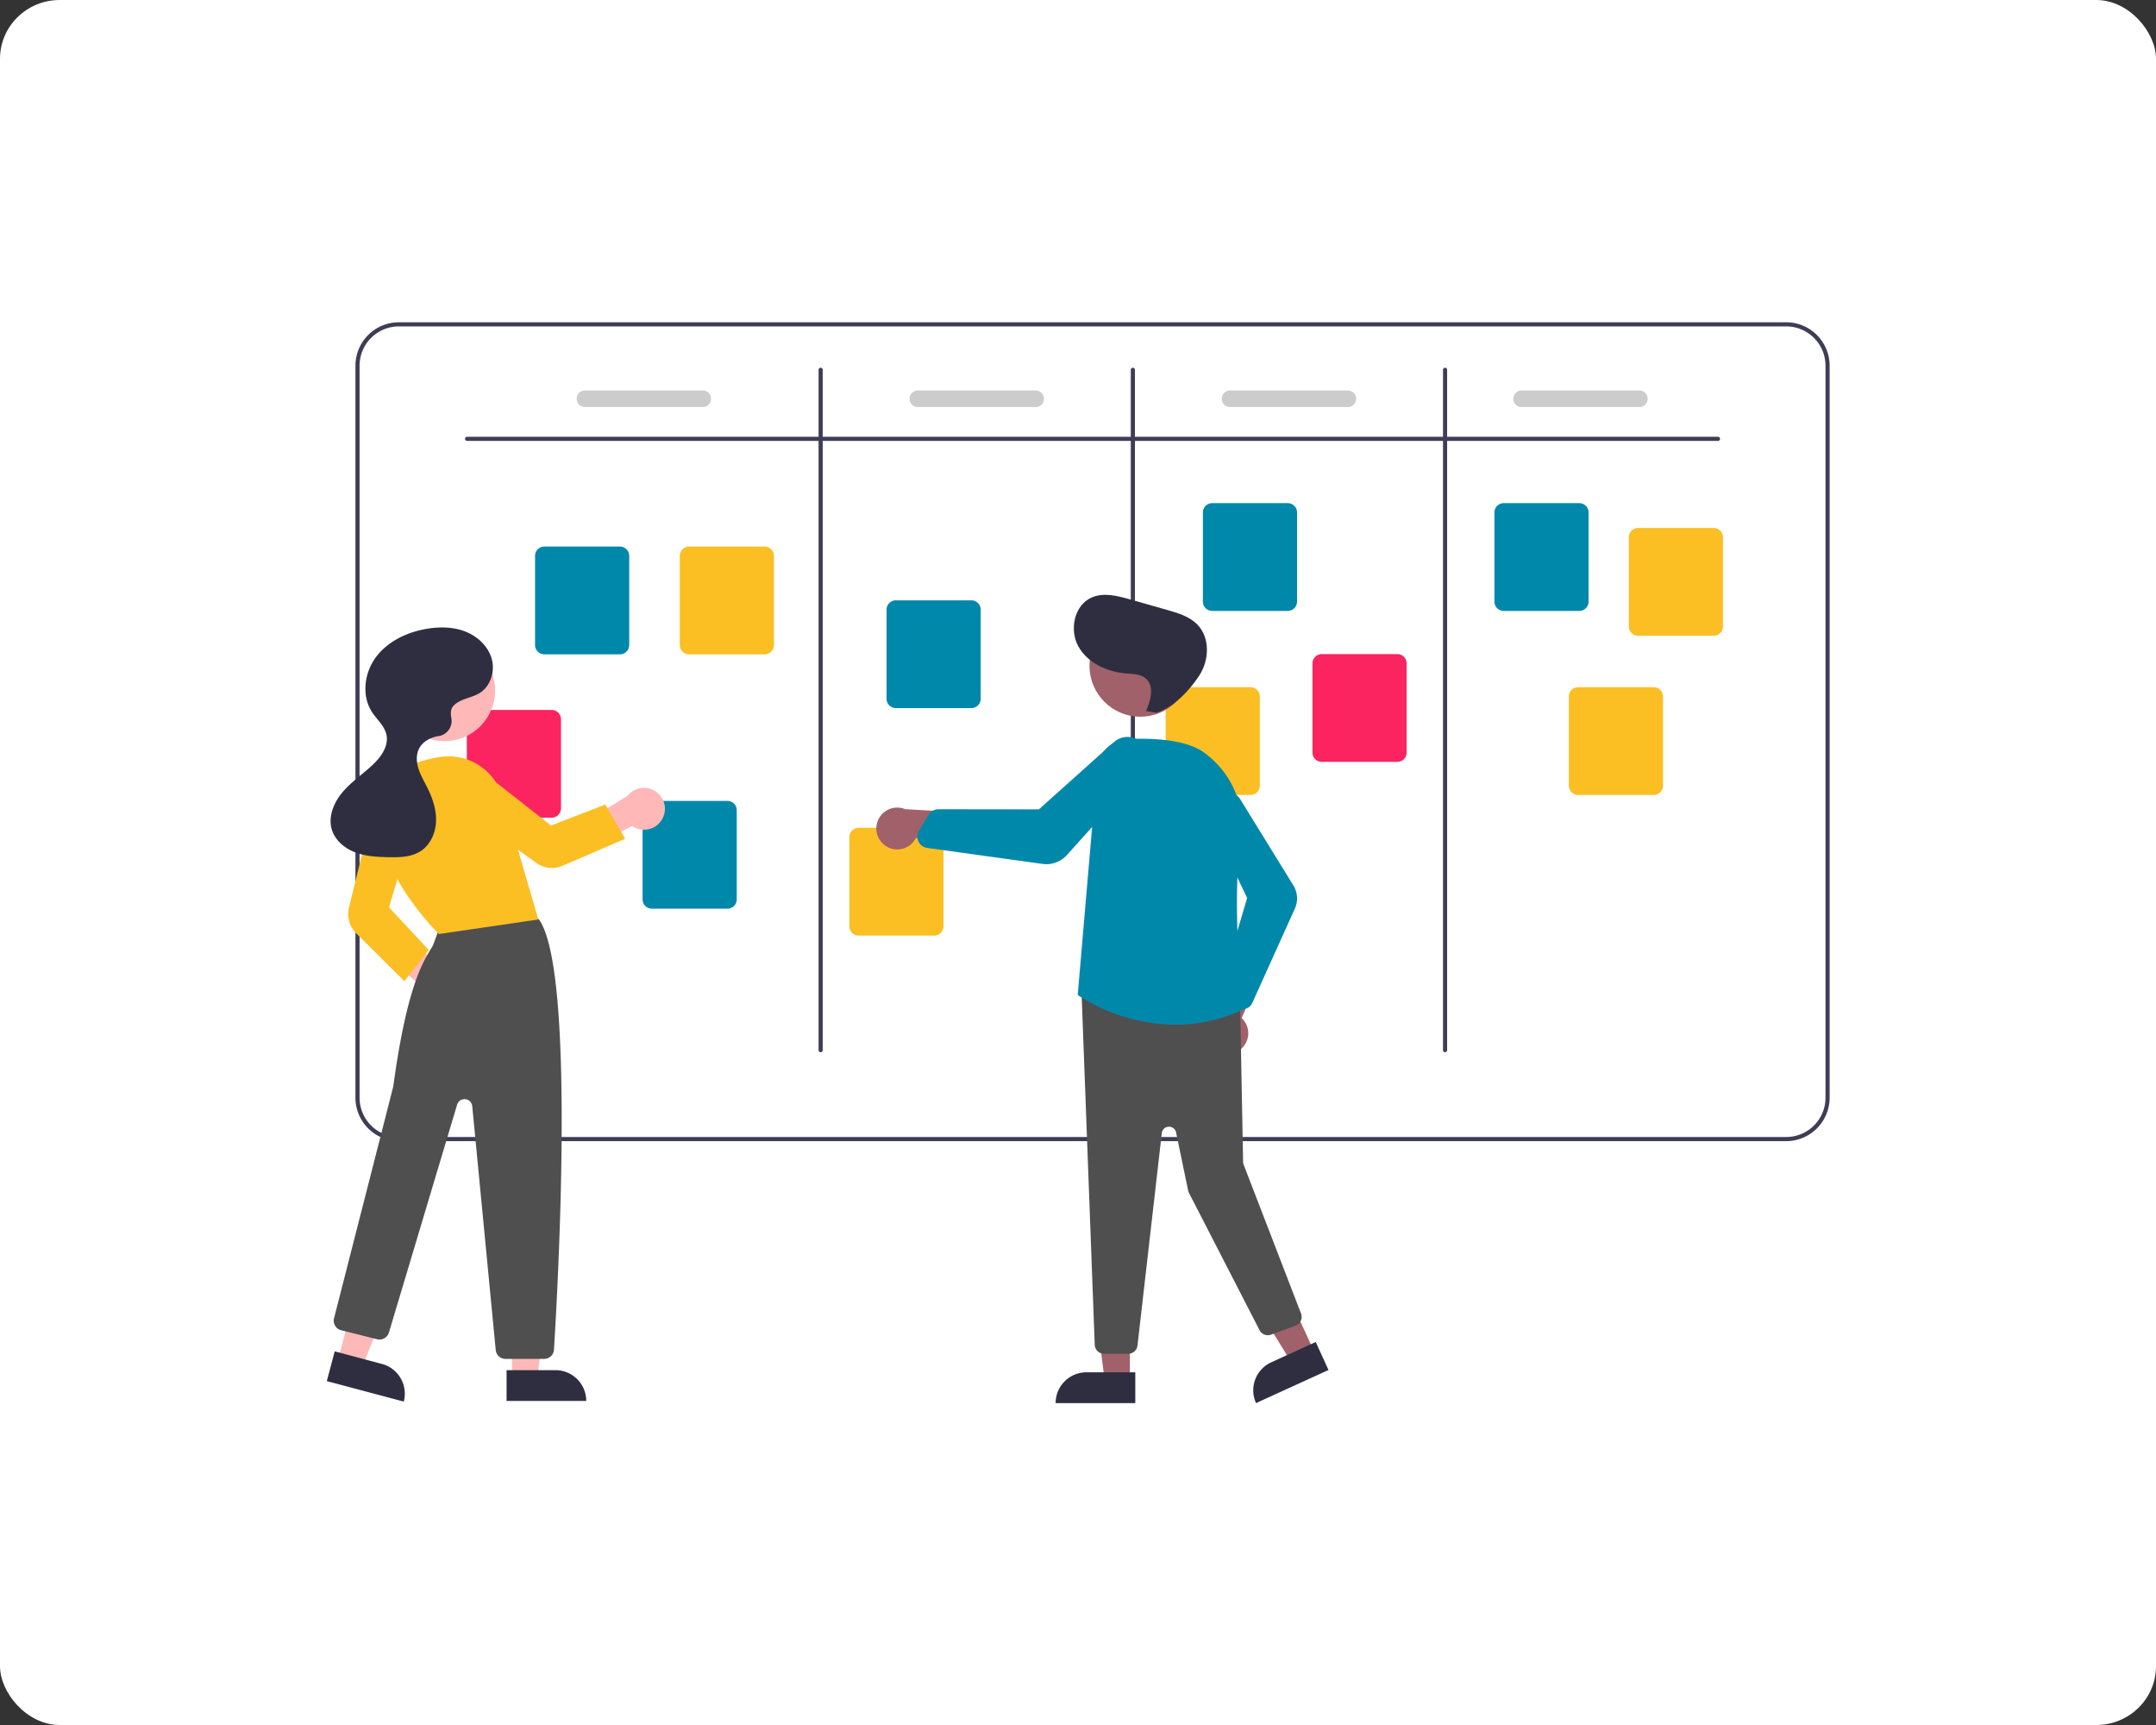 <?xml version="1.0" encoding="UTF-8" standalone="no"?>
<svg
   data-name="Layer 1"
   width="1000"
   height="800"
   viewBox="0 0 1000 800"
   version="1.1"
   id="svg46109"
   sodipodi:docname="hero.svg"
   inkscape:version="1.2.2 (b0a8486541, 2022-12-01)"
   xmlns:inkscape="http://www.inkscape.org/namespaces/inkscape"
   xmlns:sodipodi="http://sodipodi.sourceforge.net/DTD/sodipodi-0.dtd"
   xmlns="http://www.w3.org/2000/svg"
   xmlns:svg="http://www.w3.org/2000/svg">
  <rect x="0" y="0" width="1000" height="800" fill="#333333" stroke="none"/>
  <defs
     id="defs46113" />
  <sodipodi:namedview
     id="namedview46111"
     pagecolor="#ffffff"
     bordercolor="#000000"
     borderopacity="0.25"
     inkscape:showpageshadow="2"
     inkscape:pageopacity="0.0"
     inkscape:pagecheckerboard="0"
     inkscape:deskcolor="#d1d1d1"
     showgrid="false"
     inkscape:zoom="0.5902613"
     inkscape:cx="286.31387"
     inkscape:cy="398.12876"
     inkscape:window-width="1920"
     inkscape:window-height="1048"
     inkscape:window-x="1920"
     inkscape:window-y="32"
     inkscape:window-maximized="1"
     inkscape:current-layer="svg46109" />
  <g
     inkscape:groupmode="layer"
     id="layer13"
     inkscape:label="Layer 1"
     style="display:inline"
     sodipodi:insensitive="true">
    <rect
       style="opacity:1;fill:#ffffff;fill-opacity:1;stroke-width:1"
       id="rect15284"
       width="1000"
       height="800"
       x="0"
       y="0"
       ry="27.272"
       rx="27.701" />
  </g>
  <g
     id="g38943"
     transform="matrix(1.105,0,0,1.105,213.077,148.789)"
     style="display:none;stroke-width:0.905">
    <path
       d="m 450.816,259.653 h -48.01 c 0,1.38 -49.48,2.5 -49.48,2.5 a 12.86,12.86 0 0 0 -2.11,2 12.41,12.41 0 0 0 -2.9,8 v 2 a 12.505,12.505 0 0 0 12.5,12.5 h 90 a 12.511,12.511 0 0 0 12.5,-12.5 v -2 a 12.517,12.517 0 0 0 -12.5,-12.5 z"
       fill="#3f3d56"
       id="path32216"
       style="stroke-width:0.641" />
    <rect
       x="399.811"
       y="286.156"
       width="13"
       height="84"
       fill="#3f3d56"
       id="rect32218"
       style="stroke-width:0.641" />
    <path
       d="m 449.811,369.699 c 0,1.405 -19.699,0.543 -44,0.543 -24.301,0 -44,0.861 -44,-0.543 0,-1.405 19.699,-12.543 44,-12.543 24.301,0 44,11.139 44,12.543 z"
       fill="#3f3d56"
       id="path32220"
       style="stroke-width:0.641" />
    <polygon
       points="611.007,392.968 629.102,392.969 629.1,440.257 616.84,440.256 "
       fill="#ffb8b8"
       id="polygon32222"
       transform="translate(-288.298,-81.606)"
       style="stroke-width:0.641" />
    <path
       d="m 319.784,355.148 h 23.644 v 14.887 h -38.531 v 0 a 14.887,14.887 0 0 1 14.887,-14.887 z"
       fill="#2f2e41"
       id="path32224"
       style="stroke-width:0.641" />
    <polygon
       points="606.857,382.878 624.121,388.296 609.962,433.414 598.265,429.743 "
       fill="#ffb8b8"
       id="polygon32226"
       transform="translate(-288.298,-81.606)"
       style="stroke-width:0.641" />
    <path
       d="m 302.66,342.174 22.559,7.079 -4.457,14.204 -36.763,-11.537 v 0 a 14.887,14.887 0 0 1 18.661,-9.746 z"
       fill="#2f2e41"
       id="path32228"
       style="stroke-width:0.641" />
    <path
       d="m 417.982,251.456 a 37.871,37.871 0 0 0 -1.52,-7.02 l -2.29,-2.88 -5.96,-7.48 -0.26,0.01 c -0.44,0.02 -2.271,0.12 -5.1,0.34 h -0.03 c -1.75,0.14 -3.89,0.32 -6.32,0.55 -0.64,0.07 -1.31,0.13 -2,0.2 v 10.44 h 12.5 a 2.504,2.504 0 0 1 2.48,2.18 c 0.01,0.11 0.02,0.21 0.02,0.32 a 2.501,2.501 0 0 1 -2.5,2.5 h -72.6 a 28.406,28.406 0 0 0 -2.66,2 14.882,14.882 0 0 0 -5.25,7.86 c -4.24,18.64 -11.97,53.4 -14.25,63.61 a 4.538,4.538 0 0 0 1.35,4.28 4.436,4.436 0 0 0 1.47,0.91 l 9.02,3.38 a 4.793,4.793 0 0 0 1.15,0.27 c 0.05,0 0.09,0.01 0.14,0.01 a 2.614,2.614 0 0 0 0.28,0.01 4.532,4.532 0 0 0 4.21,-2.9 l 7.12,-18.68 10.97,-28.8 4.34,-11.39 c 5.03,1.18 47.23,10.52 61.36,-4.53 a 16.068,16.068 0 0 0 3.24,-5.11 20.802,20.802 0 0 0 1.09,-10.08 z"
       fill="#2f2e41"
       id="path32230"
       style="stroke-width:0.641" />
    <path
       d="m 430.222,254.176 c -0.22,-0.89 -0.47,-1.81 -0.76,-2.74 l -8.25,-10.36 -0.26,0.01 c -0.521,0.03 -2.99,0.16 -6.78,0.47 -4.3,0.36 -10.31,0.94 -17.06,1.85 -0.2,0.02 -0.41,0.05 -0.61,0.08 -0.66,0.09 -1.33,0.18 -2,0.28 v 1.85 h 12.5 a 2.504,2.504 0 0 1 2.48,2.18 c 0.01,0.11 0.02,0.21 0.02,0.32 a 2.501,2.501 0 0 1 -2.5,2.5 h -44.18 c -1.93,0.63 -3.79,1.29 -5.57,2 -9.34,3.7 -16.33,8.55 -17.76,14.86 -0.48,2.12 -1.01,4.45 -1.57,6.93 -2.08,9.22 -4.61,20.51 -6.9,30.77 v 0.01 c -0.47,2.12 -0.94,4.18 -1.39,6.18 -1.91,8.6 -3.53,15.89 -4.39,19.72 -0.02,0.11 -0.04,0.21 -0.06,0.32 v 0.02 a 4.667,4.667 0 0 0 0.28,2.29 l 0.01,0.01 v 0.01 a 4.43,4.43 0 0 0 1.3,1.79 4.593,4.593 0 0 0 1.29,0.75 l 9.02,3.38 a 4.58,4.58 0 0 0 1.57,0.29 4.435,4.435 0 0 0 2.15,-0.55 4.501,4.501 0 0 0 2.06,-2.35 l 19.42,-50.96 3.01,-7.91 c 5.03,1.18 47.23,10.51 61.36,-4.53 a 16.891,16.891 0 0 0 4.48,-11.07 29.686,29.686 0 0 0 -0.91,-8.4 z"
       fill="#2f2e41"
       id="path32232"
       style="stroke-width:0.641" />
    <path
       d="m 429.112,165.956 c -0.16,-0.19 -0.33,-0.38 -0.51,-0.56 a 24.472,24.472 0 0 0 -20.97,-7.39 79.362,79.362 0 0 0 -9.91,1.95 24.981,24.981 0 0 0 -11.18,6.27 24.414,24.414 0 0 0 -7.41,18.2 c 0.04,1.37 0.05,2.77 0.03,4.19 0,0.66 -0.01,1.33 -0.02,2 h 9.86 a 5.32,5.32 0 0 1 1.27,0.15 5.511,5.511 0 0 1 4.23,5.35 v 46.52 c 0.67,0.19 1.34,0.38 2,0.58 0.21,0.07 0.41,0.13 0.61,0.19 0.23,0.07 0.46,0.14 0.68,0.21 q 3.045,0.945 5.95,2 h 3.26 a 2.504,2.504 0 0 1 2.48,2.18 c 0.68,0.27 1.34,0.54 1.99,0.81 2.31,0.96 4.5,1.92 6.51,2.85 2.71,1.24 5.12,2.42 7.14,3.45 a 4.587,4.587 0 0 0 2.05,0.5 4.404,4.404 0 0 0 2.6,-0.86 5.531,5.531 0 0 0 0.45,-0.37 4.505,4.505 0 0 0 1.37,-3.98 128.087,128.087 0 0 1 -0.9,-23.7 c 0.28,-6.65 0.88,-13.47 1.66,-20.06 0.42,-3.57 0.89,-7.07 1.38,-10.44 0.47,-3.22 0.97,-6.31 1.46,-9.23 a 24.607,24.607 0 0 0 -6.08,-20.81 z"
       fill="#6c63ff"
       id="path32234"
       style="fill:#0088aa;stroke-width:0.905" />
    <path
       d="m 388.122,166.776 a 11.859,11.859 0 0 0 -1.58,-0.55 11.499,11.499 0 0 0 -13.54,6.53 l -6.87,15.86 -0.86,2 h 23.73 a 5.32,5.32 0 0 1 1.27,0.15 l 0.8,-1.85 3.04,-7.02 a 11.512,11.512 0 0 0 -5.99,-15.12 z"
       fill="#6c63ff"
       id="path32236"
       style="fill:#0088aa;stroke-width:0.905" />
    <circle
       cx="409.458"
       cy="125.636"
       r="24.561"
       fill="#ffb8b8"
       id="circle32238"
       style="stroke-width:0.641" />
    <path
       d="m 433.732,195.996 -14.02,0.38 -1.02,9.85 -0.23,2.28 -21.96,9.86 -2,0.9 v 17.53 l 2,-0.57 6.32,-1.8 h 0.03 l 27.84,-7.93 0.32,-0.09 a 10.879,10.879 0 0 0 7.86,-10.35 l 0.07,-11.63 0.06,-8.57 z"
       fill="#ffb8b8"
       id="path32240"
       style="stroke-width:0.641" />
    <path
       d="m 438.292,176.516 a 11.502,11.502 0 0 0 -22.96,1.41 l 1.53,24.96 a 4.486,4.486 0 0 0 1.83,3.34 4.435,4.435 0 0 0 2.94,0.87 l 10.72,-0.66 3.25,-0.2 a 4.385,4.385 0 0 0 3.1,-1.51 3.137,3.137 0 0 0 0.24,-0.3 4.469,4.469 0 0 0 0.88,-2.96 z"
       fill="#6c63ff"
       id="path32242"
       style="stroke-width:0.641" />
    <path
       d="m 397.792,243.616 h -1.29 v -0.13 c -0.66,0.09 -1.33,0.18 -2,0.28 v 1.85 h 9.24 q -2.91,-1.05 -5.95,-2 z m 0,0 h -1.29 v -0.13 c -0.66,0.09 -1.33,0.18 -2,0.28 v 1.85 h 9.24 q -2.91,-1.05 -5.95,-2 z m 9.21,0 h -10.5 v -47.5 a 7.511,7.511 0 0 0 -5.43,-7.2 7.051,7.051 0 0 0 -2.07,-0.3 h -89 a 7.509,7.509 0 0 0 -7.5,7.5 v 49 a 7.503,7.503 0 0 0 7.5,7.5 h 107 a 4.505,4.505 0 0 0 4.47,-4.01 3.903,3.903 0 0 0 0.03,-0.49 4.507,4.507 0 0 0 -4.5,-4.5 z m 2.5,4.5 a 2.501,2.501 0 0 1 -2.5,2.5 h -107 a 5.503,5.503 0 0 1 -5.5,-5.5 v -49 a 5.503,5.503 0 0 1 5.5,-5.5 h 89 a 5.32,5.32 0 0 1 1.27,0.15 5.511,5.511 0 0 1 4.23,5.35 v 49.5 h 12.5 a 2.504,2.504 0 0 1 2.48,2.18 c 0.01,0.11 0.02,0.21 0.02,0.32 z m -11.71,-4.5 h -1.29 v -0.13 c -0.66,0.09 -1.33,0.18 -2,0.28 v 1.85 h 9.24 q -2.91,-1.05 -5.95,-2 z"
       fill="#3f3d56"
       id="path32244"
       style="stroke-width:0.641" />
    <circle
       cx="344.499"
       cy="220.617"
       r="6"
       fill="#6c63ff"
       id="circle32246"
       style="fill:#4f4f4f;stroke-width:0.905" />
    <path
       d="m 404.214,115.893 c -5.705,5.096 -13.354,10.566 -20.339,6.833 -4.587,-2.452 -6.629,-7.828 -5.558,-12.917 1.926,-9.152 9.838,-14.097 17.499,-18.095 9.959,-5.197 20.949,-9.729 32.1,-8.378 11.152,1.351 22.047,10.566 21.521,21.787 -0.423,9.024 -7.792,17.442 -5.459,26.169 2.348,8.783 13.008,12.184 22.089,12.631 9.081,0.447 19.077,-0.327 26.28,5.219 9.189,7.076 9.042,21.872 2.5,31.449 -6.542,9.577 -17.588,14.966 -28.439,19.063 -14.376,5.428 -30.177,9.349 -45.017,5.359 -14.839,-3.99 -27.83,-18.227 -25.654,-33.439 0.919,-6.425 4.3,-12.193 7.562,-17.805 3.262,-5.611 6.544,-11.463 7.229,-17.917 0.571,-5.379 -1.138,-11.316 -5.105,-14.781 a 4.437,4.437 0 0 1 -1.256,-5.067 z"
       fill="#2f2e41"
       id="path32248"
       style="stroke-width:0.641" />
    <path
       d="M 20.41,371.506 H 481.512 a 0.71,1.191 0 1 0 0,-2.381 H 20.41 a 0.71,1.191 0 1 0 0,2.381 z"
       fill="#3f3d56"
       id="path32250"
       style="stroke-width:0.699" />
    <path
       d="m 60.132,272.153 v 2 a 12.511,12.511 0 0 0 12.5,12.5 h 90 a 12.505,12.505 0 0 0 12.5,-12.5 v -2 a 12.41,12.41 0 0 0 -2.9,-8 12.86,12.86 0 0 0 -2.11,-2 c 0,0 -49.48,-1.12 -49.48,-2.5 H 72.632 a 12.517,12.517 0 0 0 -12.5,12.5 z"
       fill="#3f3d56"
       id="path32252"
       style="stroke-width:0.641" />
    <rect
       x="-123.636"
       y="-370.156"
       width="13"
       height="84"
       transform="scale(-1)"
       fill="#3f3d56"
       id="rect32254"
       style="stroke-width:0.641" />
    <path
       d="m 73.636,369.699 c 0,1.405 19.699,0.543 44,0.543 24.301,0 44,0.861 44,-0.543 0,-1.405 -19.699,-12.543 -44,-12.543 -24.301,0 -44,11.139 -44,12.543 z"
       fill="#3f3d56"
       id="path32256"
       style="stroke-width:0.641" />
    <polygon
       points="163.53,441.018 175.79,441.018 181.622,393.73 163.528,393.731 "
       fill="#a0616a"
       id="polygon32258"
       transform="translate(19.702,-81.606)"
       style="stroke-width:0.641" />
    <path
       d="m 219.136,370.795 -38.531,0.002 -6.8e-4,-14.887 23.644,-10e-4 a 14.887,14.887 0 0 1 14.888,14.886 v 0 z"
       fill="#2f2e41"
       id="path32260"
       style="stroke-width:0.641" />
    <polygon
       points="182.668,434.176 194.365,430.505 185.773,383.64 168.509,389.058 "
       fill="#a0616a"
       id="polygon32262"
       transform="translate(19.702,-81.606)"
       style="stroke-width:0.641" />
    <path
       d="m 240.034,352.682 -36.763,11.537 -4.457,-14.204 22.559,-7.079 a 14.887,14.887 0 0 1 18.661,9.746 v 0 z"
       fill="#2f2e41"
       id="path32264"
       style="stroke-width:0.641" />
    <path
       d="m 194.168,330.805 -22.427,-58.871 c -5.031,1.182 -47.227,10.519 -61.359,-4.528 -4.843,-5.157 -5.788,-12.629 -2.808,-22.208 l 8.248,-10.364 0.256,0.014 c 3.118,0.164 76.435,4.273 81.461,26.389 4.238,18.645 11.977,53.405 14.247,63.615 a 4.516,4.516 0 0 1 -2.814,5.184 l -9.019,3.382 a 4.462,4.462 0 0 1 -1.572,0.286 4.513,4.513 0 0 1 -4.213,-2.897 z"
       fill="#2f2e41"
       id="path32266"
       style="stroke-width:0.641" />
    <path
       d="m 181.168,337.805 -22.427,-58.871 c -5.032,1.182 -47.227,10.518 -61.359,-4.528 -4.843,-5.157 -5.788,-12.629 -2.808,-22.208 l 8.248,-10.364 0.256,0.014 c 3.118,0.164 76.435,4.273 81.461,26.389 4.238,18.645 11.977,53.405 14.247,63.615 a 4.516,4.516 0 0 1 -2.814,5.184 l -9.019,3.382 a 4.462,4.462 0 0 1 -1.572,0.286 4.513,4.513 0 0 1 -4.213,-2.897 z"
       fill="#2f2e41"
       id="path32268"
       style="stroke-width:0.641" />
    <path
       d="m 160.994,223.588 a 19.196,19.196 0 0 1 -16.485,-9.372 l -7.123,-12.066 16.929,-9.253 7.188,9.856 48.774,-5.139 a 10.559,10.559 0 0 1 0.799,-1.234 v 0 a 11.016,11.016 0 0 1 7.873,-4.314 10.893,10.893 0 0 1 8.493,3.012 11.023,11.023 0 0 1 1.86,13.564 11.004,11.004 0 0 1 -16.113,3.151 10.402,10.402 0 0 1 -0.823,-0.7 l -46.715,11.911 a 18.837,18.837 0 0 1 -4.658,0.584 z"
       fill="#a0616a"
       id="path32270"
       style="stroke-width:0.641" />
    <path
       d="m 94.257,255.306 a 4.507,4.507 0 0 1 -1.819,-4.349 c 2.782,-18.343 -0.419,-44.619 -3.595,-63.433 a 24.795,24.795 0 0 1 27.559,-28.762 79.868,79.868 0 0 1 9.913,1.954 v 0 a 24.596,24.596 0 0 1 18.582,24.468 c -0.475,18.154 3.211,40.806 4.818,49.701 a 4.519,4.519 0 0 1 -0.834,3.511 4.392,4.392 0 0 1 -3.095,1.75 c -17.808,1.817 -37.012,10.502 -46.875,15.517 a 4.501,4.501 0 0 1 -2.05,0.501 4.429,4.429 0 0 1 -2.606,-0.858 z"
       fill="#ccc"
       id="path32272"
       style="fill:#fb2460;stroke-width:0.905" />
    <path
       d="m 142.327,207.995 a 4.471,4.471 0 0 1 -2.474,-2.397 l -9.931,-22.942 a 11.5,11.5 0 1 1 21.107,-9.136 l 9.932,22.942 a 4.506,4.506 0 0 1 -2.342,5.917 l -12.848,5.562 a 4.469,4.469 0 0 1 -3.444,0.055 z"
       fill="#ccc"
       id="path32274"
       style="fill:#fb2460;stroke-width:0.905" />
    <circle
       cx="114.575"
       cy="126.398"
       r="24.561"
       fill="#a0616a"
       id="circle32276"
       style="stroke-width:0.641" />
    <path
       d="m 99.732,148.218 a 3.974,3.974 0 0 1 -5.69,0.327 44.426,44.426 0 0 1 -12.672,-16.549 c -3.193,-7.611 -3.661,-16.899 -0.027,-24.033 3.072,-6.031 8.587,-9.87 14.092,-13.007 a 22.993,22.993 0 0 1 6.848,-2.894 8.994,8.994 0 0 1 7.154,1.407 7.544,7.544 0 0 1 2.878,7.227 22.354,22.354 0 0 1 9.802,-7.357 11.365,11.365 0 0 1 7.554,-0.506 c 3.536,1.18 6.153,4.75 7.609,8.586 a 19.141,19.141 0 0 1 1.255,9.264 11.129,11.129 0 0 1 -4.269,7.671 c -2.884,1.99 -6.599,1.788 -9.953,0.907 -3.354,-0.881 -6.609,-2.374 -10.021,-2.79 -3.412,-0.416 -7.194,0.486 -9.227,3.53 -1.432,2.143 -1.769,4.967 -2.061,7.658 l -1.519,13.999 a 18.548,18.548 0 0 1 -1.278,5.84 3.251,3.251 0 0 1 -0.473,0.72 z"
       fill="#2f2e41"
       id="path32278"
       style="stroke-width:0.641" />
    <path
       d="m 152.235,249.234 a 11.019,11.019 0 0 1 -6.534,-6.158 10.259,10.259 0 0 1 -0.359,-1.019 L 93.02,227.164 a 10.88,10.88 0 0 1 -7.861,-10.343 l -0.128,-20.202 19.286,0.516 1.257,12.134 44.741,20.087 a 10.567,10.567 0 0 1 1.312,-0.665 h 2.4e-4 a 11.01,11.01 0 1 1 0.609,20.541 z"
       fill="#a0616a"
       id="path32292"
       style="stroke-width:0.641" />
    <path
       d="m 85.331,205.488 a 4.471,4.471 0 0 1 -1.12,-3.258 l 1.534,-24.953 a 11.5,11.5 0 1 1 22.956,1.412 l -1.534,24.953 a 4.506,4.506 0 0 1 -4.768,4.215 l -13.974,-0.859 a 4.469,4.469 0 0 1 -3.095,-1.511 z"
       fill="#ccc"
       id="path32294"
       style="fill:#fb2460;stroke-width:0.905" />
  </g>
  <g
     id="g6231"
     transform="matrix(0.959,0,0,0.959,60.637,95.755)"
     style="stroke-width:1.043">
    <path
       d="m 989.838,216.495 h -671 a 21.023,21.023 0 0 0 -21,21 v 354 a 21.023,21.023 0 0 0 21,21 h 671 a 21.023,21.023 0 0 0 21,-21 v -354 a 21.023,21.023 0 0 0 -21,-21 z m 19,375 a 19.017,19.017 0 0 1 -19,19 h -671 a 19.017,19.017 0 0 1 -19,-19 v -354 a 19.017,19.017 0 0 1 19,-19 h 671 a 19.017,19.017 0 0 1 19,19 z"
       transform="translate(-189.162,-160.495)"
       fill="#3f3d56"
       id="path4"
       style="stroke-width:1.223" />
    <path
       d="m 956.838,273.865 h -605 a 1,1 0 0 1 0,-2 h 605 a 1,1 0 0 1 0,2 z"
       transform="translate(-189.162,-160.495)"
       fill="#3f3d56"
       id="path6"
       style="stroke-width:1.223" />
    <path
       d="m 522.838,569.495 a 1,1 0 0 1 -1,-1 v -329 a 1,1 0 1 1 2,0 v 329 a 1,1 0 0 1 -1,1 z"
       transform="translate(-189.162,-160.495)"
       fill="#3f3d56"
       id="path8"
       style="stroke-width:1.223" />
    <path
       d="m 673.838,569.495 a 1,1 0 0 1 -1,-1 v -329 a 1,1 0 1 1 2,0 v 329 a 1,1 0 0 1 -1,1 z"
       transform="translate(-189.162,-160.495)"
       fill="#3f3d56"
       id="path10"
       style="stroke-width:1.223" />
    <path
       d="m 824.838,569.495 a 1,1 0 0 1 -1,-1 v -329 a 1,1 0 1 1 2,0 v 329 a 1,1 0 0 1 -1,1 z"
       transform="translate(-189.162,-160.495)"
       fill="#3f3d56"
       id="path12"
       style="stroke-width:1.223" />
    <path
       d="m 425.754,377.083 h -36.54 a 4.505,4.505 0 0 1 -4.5,-4.5 V 329.463 a 4.505,4.505 0 0 1 4.5,-4.5 h 36.54 a 4.505,4.505 0 0 1 4.5,4.5 v 43.12 a 4.505,4.505 0 0 1 -4.5,4.5 z"
       transform="translate(-189.162,-160.495)"
       fill="#6c63ff"
       id="path14"
       style="fill:#0088aa;stroke-width:1.043" />
    <path
       d="m 477.754,500.083 h -36.54 a 4.505,4.505 0 0 1 -4.5,-4.5 V 452.463 a 4.505,4.505 0 0 1 4.5,-4.5 h 36.54 a 4.505,4.505 0 0 1 4.5,4.5 v 43.12 a 4.505,4.505 0 0 1 -4.5,4.5 z"
       transform="translate(-189.162,-160.495)"
       fill="#6c63ff"
       id="path16"
       style="fill:#0088aa;stroke-width:1.043" />
    <path
       d="m 595.754,403.083 h -36.54 a 4.505,4.505 0 0 1 -4.5,-4.5 V 355.463 a 4.505,4.505 0 0 1 4.5,-4.5 h 36.54 a 4.505,4.505 0 0 1 4.5,4.5 v 43.12 a 4.505,4.505 0 0 1 -4.5,4.5 z"
       transform="translate(-189.162,-160.495)"
       fill="#6c63ff"
       id="path18"
       style="fill:#0088aa;stroke-width:1.043" />
    <path
       d="m 748.754,356.083 h -36.54 a 4.505,4.505 0 0 1 -4.5,-4.5 V 308.463 a 4.505,4.505 0 0 1 4.5,-4.5 h 36.54 a 4.505,4.505 0 0 1 4.5,4.5 v 43.12 a 4.505,4.505 0 0 1 -4.5,4.5 z"
       transform="translate(-189.162,-160.495)"
       fill="#6c63ff"
       id="path20"
       style="fill:#0088aa;stroke-width:1.043" />
    <path
       d="m 889.754,356.083 h -36.54 a 4.505,4.505 0 0 1 -4.5,-4.5 V 308.463 a 4.505,4.505 0 0 1 4.5,-4.5 h 36.54 a 4.505,4.505 0 0 1 4.5,4.5 v 43.12 a 4.505,4.505 0 0 1 -4.5,4.5 z"
       transform="translate(-189.162,-160.495)"
       fill="#6c63ff"
       id="path22"
       style="fill:#0088aa;fill-opacity:1;stroke-width:1.043" />
    <path
       d="m 954.754,368.083 h -36.54 a 4.505,4.505 0 0 1 -4.5,-4.5 V 320.463 a 4.505,4.505 0 0 1 4.5,-4.5 h 36.54 a 4.505,4.505 0 0 1 4.5,4.5 v 43.12 a 4.505,4.505 0 0 1 -4.5,4.5 z"
       transform="translate(-189.162,-160.495)"
       fill="#e6e6e6"
       id="path24"
       style="fill:#fbbf24;stroke-width:1.043" />
    <path
       d="m 925.754,445.083 h -36.54 a 4.505,4.505 0 0 1 -4.5,-4.5 V 397.463 a 4.505,4.505 0 0 1 4.5,-4.5 h 36.54 a 4.505,4.505 0 0 1 4.5,4.5 v 43.12 a 4.505,4.505 0 0 1 -4.5,4.5 z"
       transform="translate(-189.162,-160.495)"
       fill="#e6e6e6"
       id="path26"
       style="fill:#fbbf24;stroke-width:1.043" />
    <path
       d="m 801.754,429.083 h -36.54 a 4.505,4.505 0 0 1 -4.5,-4.5 V 381.463 a 4.505,4.505 0 0 1 4.5,-4.5 h 36.54 a 4.505,4.505 0 0 1 4.5,4.5 v 43.12 a 4.505,4.505 0 0 1 -4.5,4.5 z"
       transform="translate(-189.162,-160.495)"
       fill="#ff6584"
       id="path28"
       style="fill:#fb2460;stroke-width:1.043" />
    <path
       d="m 730.754,445.083 h -36.54 a 4.505,4.505 0 0 1 -4.5,-4.5 V 397.463 a 4.505,4.505 0 0 1 4.5,-4.5 h 36.54 a 4.505,4.505 0 0 1 4.5,4.5 v 43.12 a 4.505,4.505 0 0 1 -4.5,4.5 z"
       transform="translate(-189.162,-160.495)"
       fill="#e6e6e6"
       id="path30"
       style="fill:#fbbf24;stroke-width:1.043" />
    <path
       d="m 577.754,513.083 h -36.54 a 4.505,4.505 0 0 1 -4.5,-4.5 V 465.463 a 4.505,4.505 0 0 1 4.5,-4.5 h 36.54 a 4.505,4.505 0 0 1 4.5,4.5 v 43.12 a 4.505,4.505 0 0 1 -4.5,4.5 z"
       transform="translate(-189.162,-160.495)"
       fill="#e6e6e6"
       id="path32"
       style="fill:#fbbf24;stroke-width:1.043" />
    <path
       d="m 392.754,456.083 h -36.54 a 4.505,4.505 0 0 1 -4.5,-4.5 V 408.463 a 4.505,4.505 0 0 1 4.5,-4.5 h 36.54 a 4.505,4.505 0 0 1 4.5,4.5 v 43.12 a 4.505,4.505 0 0 1 -4.5,4.5 z"
       transform="translate(-189.162,-160.495)"
       fill="#ff6584"
       id="path34"
       style="fill:#fb2460;stroke-width:1.043" />
    <path
       d="m 495.754,377.083 h -36.54 a 4.505,4.505 0 0 1 -4.5,-4.5 V 329.463 a 4.505,4.505 0 0 1 4.5,-4.5 h 36.54 a 4.505,4.505 0 0 1 4.5,4.5 v 43.12 a 4.505,4.505 0 0 1 -4.5,4.5 z"
       transform="translate(-189.162,-160.495)"
       fill="#e6e6e6"
       id="path36"
       style="fill:#fbbf24;stroke-width:1.043" />
    <path
       d="m 465.838,257.495 h -57 a 4,4 0 0 1 0,-8 h 57 a 4,4 0 0 1 0,8 z"
       transform="translate(-189.162,-160.495)"
       fill="#cccccc"
       id="path38"
       style="stroke-width:1.223" />
    <path
       d="m 626.838,257.495 h -57 a 4,4 0 0 1 0,-8 h 57 a 4,4 0 0 1 0,8 z"
       transform="translate(-189.162,-160.495)"
       fill="#cccccc"
       id="path40"
       style="stroke-width:1.223" />
    <path
       d="m 777.838,257.495 h -57 a 4,4 0 0 1 0,-8 h 57 a 4,4 0 0 1 0,8 z"
       transform="translate(-189.162,-160.495)"
       fill="#cccccc"
       id="path42"
       style="stroke-width:1.223" />
    <path
       d="m 918.838,257.495 h -57 a 4,4 0 0 1 0,-8 h 57 a 4,4 0 0 1 0,8 z"
       transform="translate(-189.162,-160.495)"
       fill="#cccccc"
       id="path44"
       style="stroke-width:1.223" />
    <path
       d="M 338.171,550.387 A 10.056,10.056 0 0 1 329.471,537.656 l -25.633,-23.861 13.553,-3.438 25.206,20.444 a 10.11,10.11 0 0 1 -4.426,19.586 z"
       transform="translate(-189.162,-160.495)"
       fill="#ffb8b8"
       id="path46"
       style="stroke-width:1.223" />
    <polygon
       points="202.496,518.965 184.402,518.965 184.404,566.253 196.664,566.253 "
       fill="#ffb8b8"
       id="polygon48"
       style="stroke-width:1.223" />
    <path
       d="m 370.939,723.245 h 38.531 v 14.887 h -23.644 a 14.887,14.887 0 0 1 -14.887,-14.887 v 0 z"
       transform="rotate(179.997,295.625,650.438)"
       fill="#2f2e41"
       id="path50"
       style="stroke-width:1.223" />
    <polygon
       points="129.994,516.359 112.509,511.705 100.345,557.401 112.193,560.555 "
       fill="#ffb8b8"
       id="polygon52"
       style="stroke-width:1.223" />
    <path
       d="m 285.307,718.541 h 38.531 v 14.887 h -23.644 a 14.887,14.887 0 0 1 -14.887,-14.887 v 0 z"
       transform="matrix(-0.966,-0.257,0.257,-0.966,222.996,1345.388)"
       fill="#2f2e41"
       id="path54"
       style="stroke-width:1.223" />
    <path
       d="m 389.123,717.795 h -18.707 a 4.73,4.73 0 0 1 -4.726,-4.293 L 354.333,595.57 a 3.748,3.748 0 0 0 -7.321,-0.715 l -32.973,110.199 a 4.742,4.742 0 0 1 -5.7,3.246 l -17.403,-4.352 a 4.747,4.747 0 0 1 -3.447,-5.787 c 0.284,-1.11 28.411,-111.028 28.656,-112.158 6.373,-46.968 13.997,-59.554 18.093,-66.314 0.339,-0.56 0.651,-1.074 0.931,-1.561 0.351,-0.608 2.512,-6.645 3.884,-10.564 a 4.79,4.79 0 0 1 2.435,-2.978 c 17.211,-8.802 37.347,-2.709 43.109,-0.632 a 4.682,4.682 0 0 1 2.338,1.815 c 17.285,26.071 8.802,177.491 6.926,207.581 a 4.751,4.751 0 0 1 -4.738,4.443 z"
       transform="translate(-189.162,-160.495)"
       fill="#2f2e41"
       id="path56"
       style="fill:#4f4f4f;stroke-width:1.043" />
    <circle
       cx="151.684"
       cy="234.024"
       r="24.561"
       fill="#ffb8b8"
       id="circle58"
       style="stroke-width:1.223" />
    <path
       d="m 338.244,512.333 -0.177,-0.171 c -0.331,-0.32 -33.056,-32.38 -28.821,-62.024 1.811,-12.68 12.07,-20.781 29.668,-23.431 a 27.135,27.135 0 0 1 30,19.121 l 17.4,59.484 z"
       transform="translate(-189.162,-160.495)"
       fill="#ccc"
       id="path60"
       style="fill:#fbbf24;stroke-width:1.043" />
    <path
       d="m 321.495,535.136 -23.318,-23.171 a 13.137,13.137 0 0 1 -3.48,-12.392 l 11.289,-45.919 a 10.354,10.354 0 0 1 13.18,-7.4 10.411,10.411 0 0 1 6.809,12.794 l -11.884,40.396 19.218,20.637 z"
       transform="translate(-189.162,-160.495)"
       fill="#ccc"
       id="path62"
       style="fill:#fbbf24;stroke-width:1.043" />
    <path
       d="m 446.566,456.058 a 10.056,10.056 0 0 1 -14.884,4.029 l -31.129,16.134 1.376,-13.706 27.597,-17.079 a 10.11,10.11 0 0 1 17.04,10.621 z"
       transform="translate(-189.162,-160.495)"
       fill="#ffb8b8"
       id="path64"
       style="stroke-width:1.223" />
    <path
       d="m 428.283,466.26 -30.346,13.114 a 12.809,12.809 0 0 1 -12.477,-1.338 L 346.871,450.386 A 10.355,10.355 0 0 1 344.897,435.4 a 10.41,10.41 0 0 1 14.409,-1.568 l 33.088,26.042 26.3,-10.175 z"
       transform="translate(-189.162,-160.495)"
       fill="#ccc"
       id="path66"
       style="fill:#fbbf24;stroke-width:1.043" />
    <path
       d="m 344.918,402.39 c 3.03,-3.796 8.691,-4.001 12.853,-6.505 5.452,-3.28 7.706,-10.611 5.949,-16.726 -1.757,-6.115 -6.938,-10.881 -12.878,-13.16 -5.94,-2.279 -12.549,-2.307 -18.816,-1.206 -9.33,1.64 -18.516,5.995 -24.207,13.569 -5.69,7.574 -7.139,18.666 -1.981,26.612 2.37,3.652 6.029,6.667 6.975,10.917 1.242,5.58 -2.671,10.961 -6.864,14.846 -4.777,4.426 -10.257,8.133 -14.442,13.123 -4.185,4.99 -6.976,11.806 -5.066,18.032 1.6,5.216 6.256,9.059 11.361,10.984 5.106,1.925 10.666,2.203 16.121,2.309 5.297,0.104 10.924,-0.025 15.386,-2.881 4.777,-3.058 7.328,-8.858 7.516,-14.527 0.188,-5.669 -1.706,-11.223 -4.245,-16.294 -1.513,-3.023 -3.273,-5.953 -4.278,-9.18 -1.006,-3.228 -1.18,-6.89 0.431,-9.863 1.693,-3.125 5.117,-5.009 8.604,-5.694 0.181,-0.036 0.373,-0.067 0.573,-0.096 a 7.398,7.398 0 0 0 6.333,-8.628 c -0.397,-2.214 -0.363,-4.334 0.674,-5.633 z"
       transform="translate(-189.162,-160.495)"
       fill="#2f2e41"
       id="path68"
       style="stroke-width:1.223" />
    <polygon
       points="465.137,520.012 483.231,520.013 483.229,567.3 470.969,567.3 "
       fill="#a0616a"
       id="polygon70"
       style="stroke-width:1.223" />
    <path
       d="m 462.212,563.797 h 23.644 v 14.887 h -38.531 v 0 A 14.887,14.887 0 0 1 462.212,563.797 Z"
       fill="#2f2e41"
       id="path72"
       style="stroke-width:1.223" />
    <polygon
       points="536.079,517.917 552.538,510.399 572.184,553.413 561.033,558.506 "
       fill="#a0616a"
       id="polygon74"
       style="stroke-width:1.223" />
    <path
       d="m 743.47,716.962 h 23.644 v 14.887 h -38.531 v 0 a 14.887,14.887 0 0 1 14.887,-14.887 z"
       transform="rotate(-24.549,284.423,1078.882)"
       fill="#2f2e41"
       id="path76"
       style="stroke-width:1.223" />
    <path
       d="m 725.643,568.352 a 10.056,10.056 0 0 0 0.801,-15.399 l 14.412,-32.7 -18.309,3.103 -10.879,30.577 a 10.11,10.11 0 0 0 13.975,14.419 z"
       transform="translate(-189.162,-160.495)"
       fill="#a0616a"
       id="path78"
       style="stroke-width:1.223" />
    <path
       d="m 671.609,715.327 h -11.712 a 4.517,4.517 0 0 1 -4.488,-4.174 l -6.387,-170.559 a 4.5,4.5 0 0 1 4.925,-4.805 l 67.735,7.193 a 4.501,4.501 0 0 1 4.062,4.394 l 1.419,75.235 a 3.492,3.492 0 0 0 0.234,1.193 l 27.785,72.053 a 4.499,4.499 0 0 1 -2.643,5.841 l -11.868,4.373 a 4.501,4.501 0 0 1 -5.557,-2.164 l -34.133,-66.369 a 4.475,4.475 0 0 1 -0.404,-1.143 l -5.831,-28.094 a 3.5,3.5 0 0 0 -6.904,0.312 l -11.762,102.724 a 4.499,4.499 0 0 1 -4.471,3.988 z"
       transform="translate(-189.162,-160.495)"
       fill="#2f2e41"
       id="path80"
       style="fill:#4f4f4f;fill-opacity:1;stroke-width:1.043" />
    <circle
       cx="488.279"
       cy="222.178"
       r="24.561"
       fill="#a0616a"
       id="circle82"
       style="stroke-width:1.223" />
    <path
       d="m 694.285,556.19 a 87.664,87.664 0 0 1 -46.873,-14.198 l -0.239,-0.165 0.025,-0.29 9.395,-109.416 a 15.421,15.421 0 0 1 14.599,-14.062 c 12.176,-0.56 28.531,0.146 37.286,6.667 13.231,9.854 19.608,24.694 17.496,40.712 -4.38,33.219 0.582,78.029 1.162,83.029 l 0.042,0.36 -0.33,0.151 a 77.266,77.266 0 0 1 -32.562,7.21 z"
       transform="translate(-189.162,-160.495)"
       fill="#6c63ff"
       id="path84"
       style="fill:#0088aa;stroke-width:1.043" />
    <path
       d="m 727.022,548.653 a 5.007,5.007 0 0 1 -3.681,-1.622 l -5.373,-5.861 a 5.026,5.026 0 0 1 -1.109,-4.795 l 12.251,-41.464 -18.64,-39.144 a 8.832,8.832 0 0 1 -0.604,-5.879 8.809,8.809 0 0 1 16.313,-2.084 l 25.295,41.042 a 11.951,11.951 0 0 1 0.72,11.198 l -20.61,45.665 a 4.988,4.988 0 0 1 -3.766,2.88 5.054,5.054 0 0 1 -0.796,0.064 z"
       transform="translate(-189.162,-160.495)"
       fill="#6c63ff"
       id="path86"
       style="fill:#0088aa;stroke-width:1.043" />
    <path
       d="m 553.9,469.448 a 10.056,10.056 0 0 0 14.999,-3.578 l 35.438,4.596 -8.144,-16.688 -32.404,-1.806 a 10.11,10.11 0 0 0 -9.888,17.476 z"
       transform="translate(-189.162,-160.495)"
       fill="#a0616a"
       id="path88"
       style="stroke-width:1.223" />
    <path
       d="m 632.011,478.562 a 13.425,13.425 0 0 1 -1.845,-0.127 l -55.751,-7.732 a 5.541,5.541 0 0 1 -4.251,-3.111 5.657,5.657 0 0 1 -0.318,-0.829 h -2.5e-4 a 5.564,5.564 0 0 1 0.575,-4.432 l 4.614,-7.649 a 5.584,5.584 0 0 1 4.756,-2.686 h 0.008 l 48.596,0.056 36.294,-32.517 a 9.868,9.868 0 0 1 6.107,-2.5 9.835,9.835 0 0 1 7.373,16.815 L 641.953,474.128 a 13.364,13.364 0 0 1 -9.942,4.434 z"
       transform="translate(-189.162,-160.495)"
       fill="#6c63ff"
       id="path90"
       style="fill:#0088aa;stroke-width:1.043" />
    <path
       d="m 680.234,404.523 c 2.244,-5.195 4.144,-12.113 -0.161,-15.785 -2.497,-2.13 -6.094,-2.135 -9.365,-2.4 -9.217,-0.747 -18.706,-4.988 -23.211,-13.064 -4.505,-8.076 -1.989,-20.084 6.51,-23.728 5.729,-2.456 12.297,-0.783 18.294,0.918 l 18.006,5.106 c 5.35,1.517 10.967,3.19 14.819,7.201 6.143,6.397 5.684,17.212 0.805,24.618 -4.879,7.406 -12.226,15.131 -20.638,17.943 z"
       transform="translate(-189.162,-160.495)"
       fill="#2f2e41"
       id="path92"
       style="stroke-width:1.223" />
  </g>
</svg>
